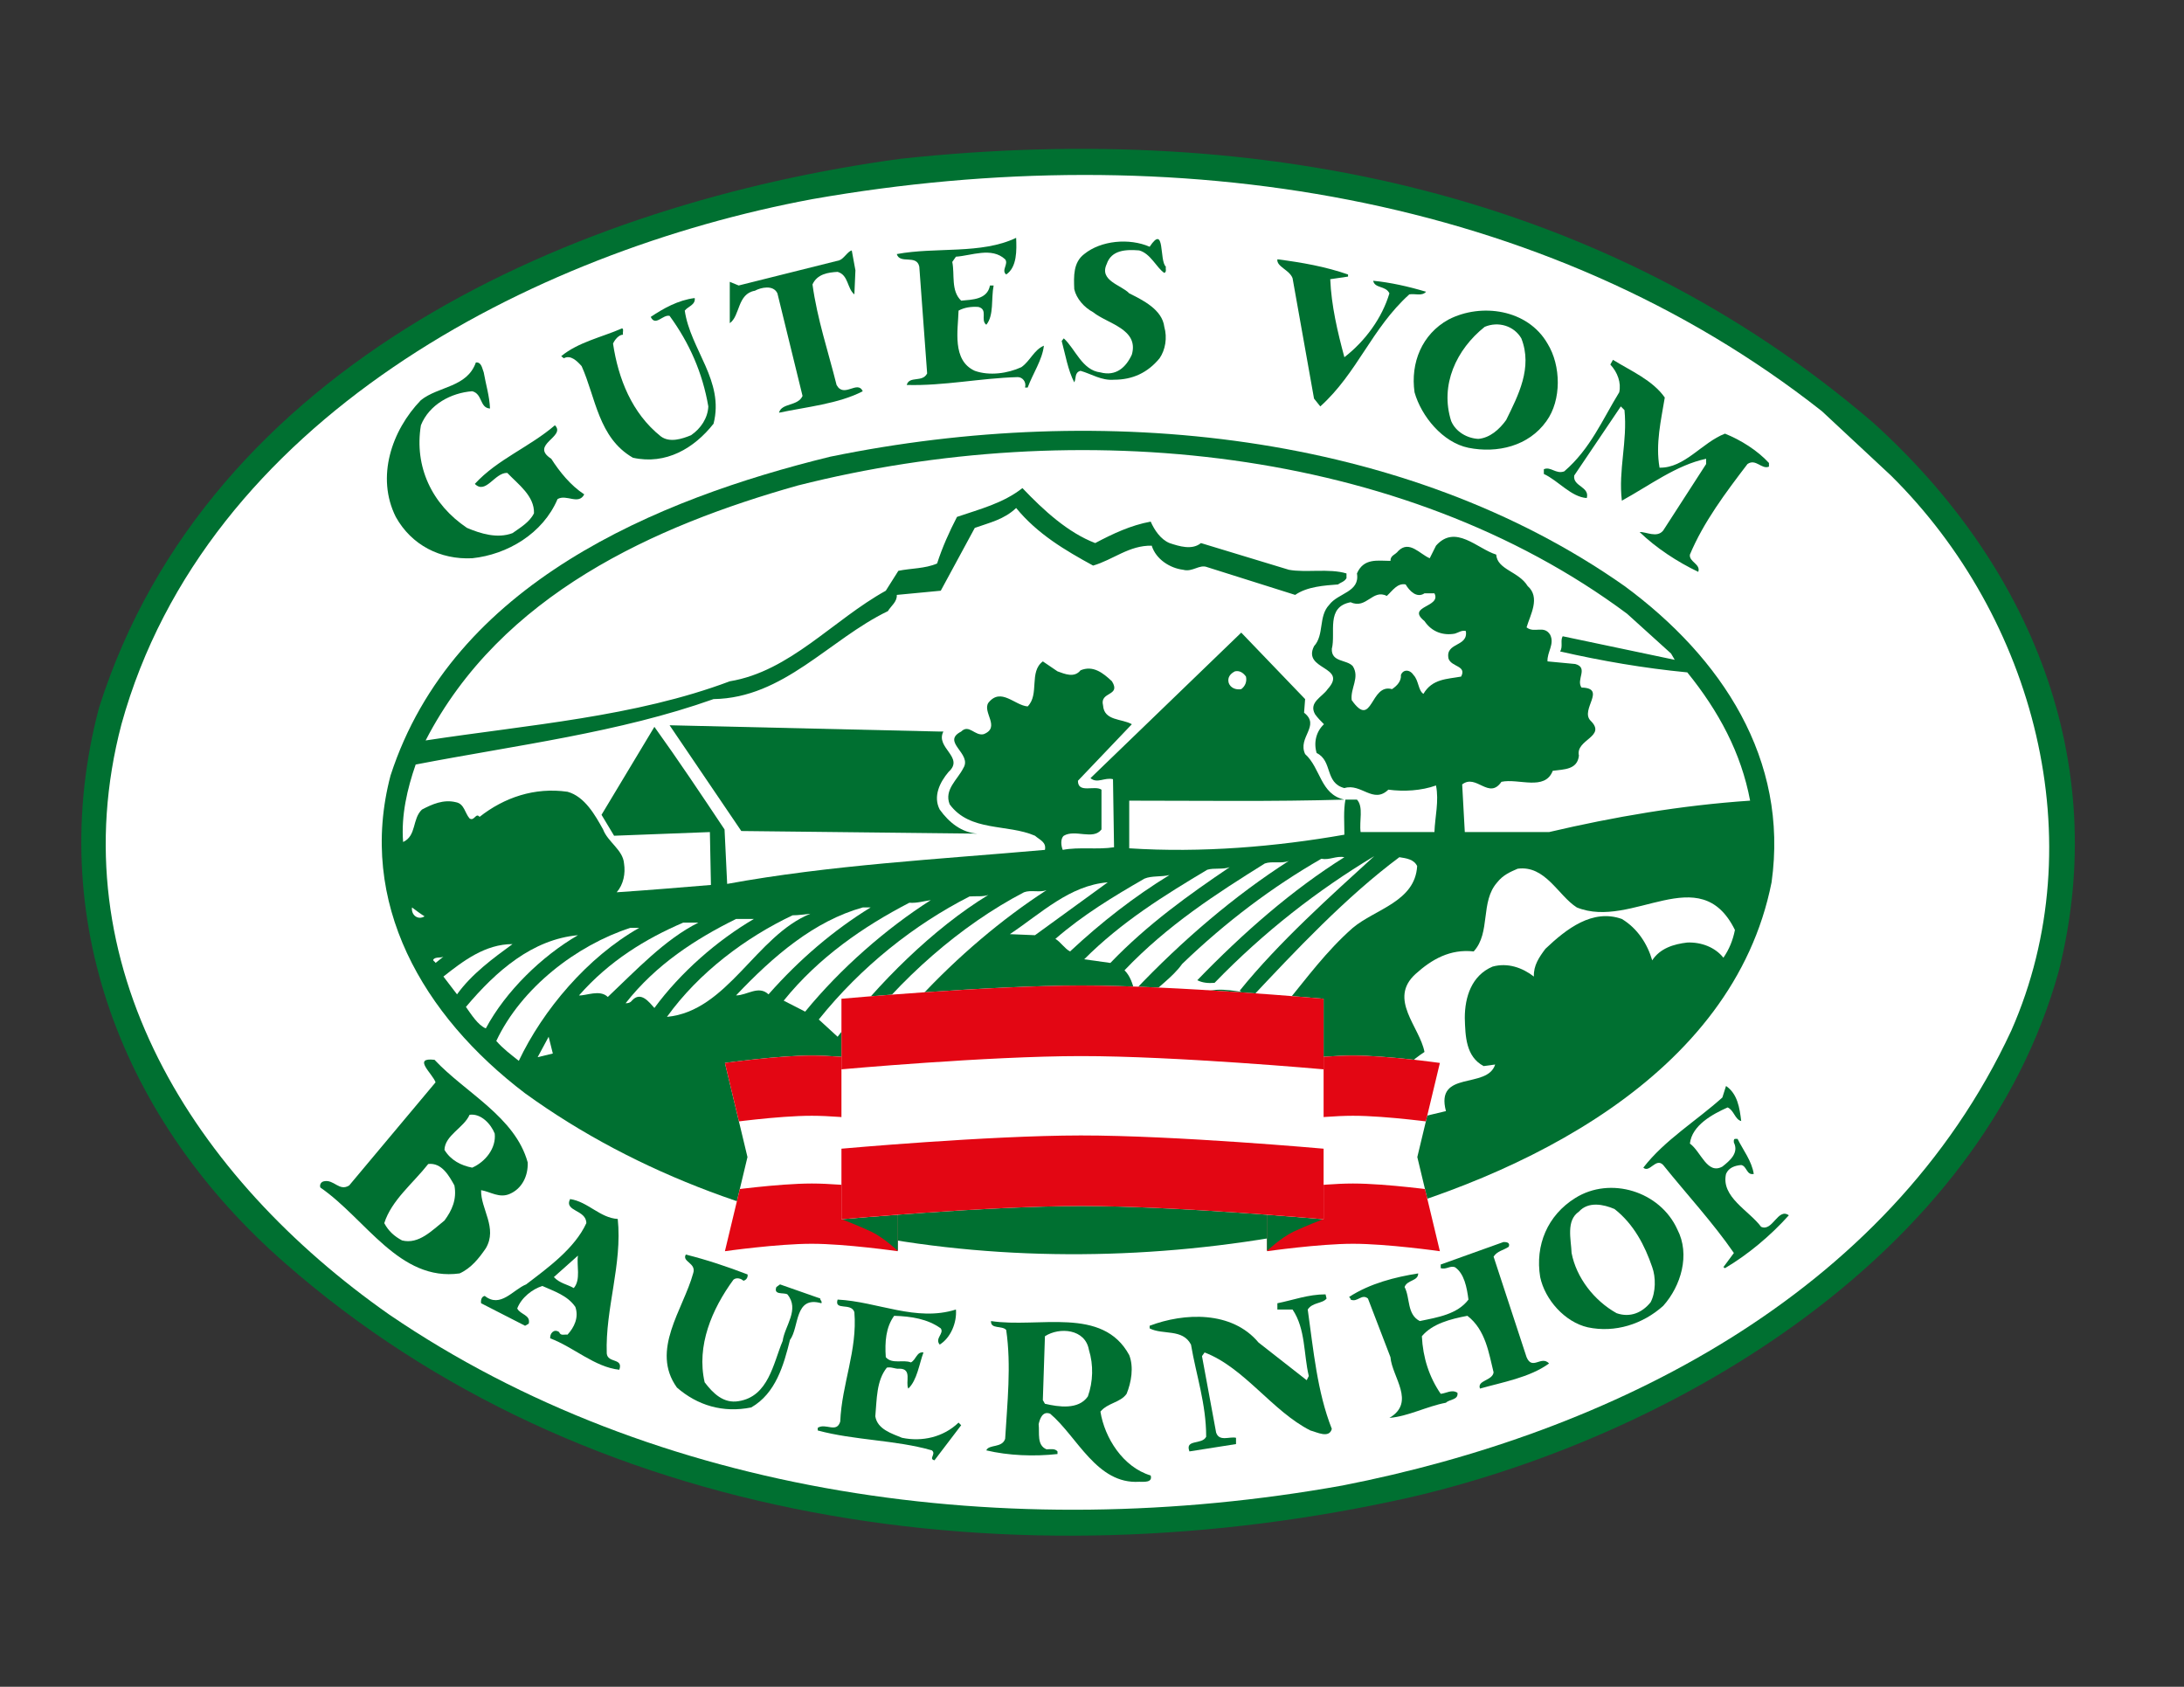 <?xml version="1.0" encoding="UTF-8"?><svg id="Ebene_1" xmlns="http://www.w3.org/2000/svg" xmlns:xlink="http://www.w3.org/1999/xlink" viewBox="0 0 417.18 322.18"><rect x="0" y="0" width="417.18" height="322.18" fill="#333333" stroke="none"/><defs><style>.cls-1{clip-path:url(#clippath);}.cls-2{fill:none;}.cls-2,.cls-3,.cls-4,.cls-5,.cls-6{stroke-width:0px;}.cls-3{fill-rule:evenodd;}.cls-3,.cls-5{fill:#007031;}.cls-7{clip-path:url(#clippath-1);}.cls-8{clip-path:url(#clippath-2);}.cls-4{fill:#e30613;}.cls-6{fill:#fff;}</style><clipPath id="clippath"><path class="cls-2" d="M171.45,203.03s-9.96-1.42-16.37-1.42c-6.5,0-16.61,1.42-16.61,1.42l4.31,17.98-4.31,17.98s10.11-1.43,16.62-1.42c6.41,0,16.37,1.42,16.37,1.42v-35.96h0Z"/></clipPath><clipPath id="clippath-1"><path class="cls-2" d="M242.06,203.03s9.96-1.42,16.37-1.42c6.5,0,16.61,1.42,16.61,1.42l-4.31,17.98,4.31,17.98s-10.11-1.43-16.62-1.42c-6.41,0-16.37,1.42-16.37,1.42v-35.96h0Z"/></clipPath><clipPath id="clippath-2"><path class="cls-2" d="M160.72,190.77s27.86-2.51,45.72-2.53c18.12-.01,46.39,2.53,46.39,2.53v42.12s-28.28-2.54-46.39-2.53c-17.85.01-45.71,2.53-45.71,2.53v-42.12h0Z"/></clipPath></defs><path class="cls-5" d="M357.8,80.73c30,27.1,45.5,64.5,35.5,104.6-15,54.5-73.2,88.8-123.6,100.6-75.8,17.1-158.1,5.5-215.3-44.7-31-27.1-46.1-65.8-35.5-106C39.8,69.23,110.1,38.73,172,30.33c69.7-7.5,135,6.8,185.8,50.4h0Z"/><path class="cls-6" d="M361.2,90.83c27.4,27.1,38.9,69.9,23,106-23.7,51-77.2,77-127.7,86.9-64,11.5-131.3,2-182.1-32.6-37.4-26.2-63.3-66.7-51.2-112.8,16.1-58.1,78.3-90.3,132-100.3,68.9-12.1,140.1-1,192.8,40.5l13.2,12.3h0Z"/><path class="cls-5" d="M310.3,111.93c18.6,13.7,31.4,33.1,28.1,56.6-7.4,37.3-48,56.4-80.2,64.8-53.5,12.7-114.8,6.7-157.9-24.5-19.5-14.8-32.1-36.4-25.7-60.7,11.9-36.7,50.9-52.8,84-60.9,52.1-10.7,109.9-4.7,151.7,24.7h0Z"/><path class="cls-6" d="M319.2,124.83l.7,1.2-21.4-4.5c-.5.8.1,2-.5,2.9,7.9,1.8,16,3.2,24.3,4,6,7.4,10.3,15.4,12,24.5-13.3.9-26,3.1-38.4,6h-16.1l-.5-9.1c2.7-2.1,5.1,3,7.5-.5,3.3-.7,8.3,1.8,9.8-2.1,2.2-.3,4.7-.2,5-2.9-.7-3.1,5.4-3.6,2.2-6.7-2-2.1,3.2-6.2-1.7-6.3-1.1-1.5,1.4-3.8-1.2-4.5l-5.3-.5c-.1-1.8,1.4-3.3.5-5.1-1.2-1.9-3-.2-4.5-1.4.7-2.4,2.7-5.7.2-7.9-1.7-2.8-5.8-3.1-6-6-3.6-1.1-7.8-5.9-11.5-1.7l-1.2,2.4c-1.9-.8-3.9-3.5-6-1.4-.6.8-1.5.8-1.5,1.9-2.4,0-5.1-.6-6.4,2.4.6,3.6-3.6,3.7-5.3,6-2.1,2.2-.9,5.7-2.9,7.9-2.3,4.6,6.6,3.8,2.6,8.2-1,1.5-3.7,2.5-2.4,4.8.5.7,1.1,1.3,1.7,1.9-1.5,1.4-2,3.5-1.4,5.5,3.1,1.5,1.5,5.7,5.3,6.7,3.2-1,5.5,3.1,8.4.3,3,.4,6.3.2,9.1-.8.6,3-.2,6-.3,8.9h-14.1c-.3-2.1.6-4.8-.7-6.2h-2.2c-.4,2.1-.2,4.5-.2,6.7-13.1,2.3-27.3,3.5-41.1,2.6v-9.1c13.7,0,27.5.2,41.1-.2-4.6-1-4.5-6-7.5-8.7-1.5-3.2,3-5.4-.2-7.9l.2-2.6-12.2-12.7-28.8,27.8c1.3,1.1,2.7-.2,4.3.2l.2,13c-3.1.5-6.7-.1-9.8.5-.3-.7-.5-2.1.2-2.7,2.2-1.3,5.6.9,7.2-1.2v-7.6c-1.3-.9-4.5.8-4.5-1.7l10.3-10.8c-1.9-1.1-5.3-.6-5.5-3.6-.7-2.7,3.5-1.7,1.7-4.6-1.7-1.6-3.6-3.1-6-2.1-1.2,1.5-3,.7-4.4.2l-2.8-1.9c-2.7,2-.6,6.3-2.9,8.6-2.5-.2-5.1-3.7-7.5-.7-1.2,1.8,2.4,4.7-.9,6-1.7.4-2.8-2-4.3-.5-3.9,2,2.2,4.2.4,7-1.1,2.2-3.7,4.1-2.6,6.9,3.9,5.3,11,3.7,16.3,6,.9.8,2.2,1.2,1.9,2.7-20.4,1.8-41.1,2.9-60.7,6.5l-.5-10.4c-4.4-6.6-8.8-13.2-13.4-19.6l-10.1,16.8,2.4,4,18.3-.7.2,10.1c-6,.5-12,1-18,1.4,1.3-1.5,1.7-3.6,1.4-5.5-.2-2.6-3.1-4.1-4-6.5-1.5-2.7-3.5-6.3-6.8-7.2-6.3-.9-12.1,1.1-16.8,4.8-.7-.9-1,.9-1.9.3-.9-1-1-2.8-2.6-3.1-2.4-.6-4.6.4-6.5,1.4-1.9,1.8-1,5-3.6,6.2-.4-5.1.8-10.2,2.4-14.8,19.2-3.7,38.9-6.1,56.9-12.5,13.4-.2,22.1-11.4,33.3-16.8.6-1,1.8-1.8,1.7-3.1l8.4-.8,6.5-12c2.8-1,5.6-1.6,7.9-3.8,4.1,5,9.4,8.1,14.7,11,3.8-1.1,6.9-3.9,11.2-3.8.8,2.6,3.5,4.3,6,4.6,1.8.5,3.1-1.1,4.6-.5l16.8,5.3c2.3-1.6,5.6-1.8,8.2-2,.5-.4,1.2-.5,1.6-1.2v-.9c-3.3-1-7.8-.1-11-.7l-16.8-5.1c-1.7,1.4-4.2.6-6,0-1.7-.7-2.9-2.5-3.6-4.1-3.8.7-7.2,2.3-10.6,4.1-5.2-2-9.8-6.2-13.9-10.5-3.7,2.9-8.1,4-12.5,5.5-1.5,2.9-2.8,5.8-3.8,8.9-2.3,1-5,.9-7.4,1.4l-2.4,3.8c-10.1,5.6-18.3,15.4-29.8,17.3-18.1,6.8-38.4,8.3-58.1,11.3,14.4-27.9,43.8-41,71.1-48.7,53.4-13.5,115.4-7.5,158.4,24.5l8.4,7.6h0Z"/><path class="cls-6" d="M272.1,113.33h1.9c1.4,2.7-5.5,2.4-1.9,5.3,1.4,2.1,3.6,2.8,5.8,2.4.7-.2,1.3-.7,2.1-.5.5,3.1-4,2.1-3.3,5.3.6,1.6,3.5,1.3,2.4,3.4-2.7.5-5.5.4-7.2,3.3-1-.6-.9-2.6-1.9-3.6-.7-1.1-2-1.1-2.4,0,.1,1.2-.8,2.1-1.7,2.7-4.2-1.2-3.7,7.8-7.7,2.1-.3-2.3,1.6-4.3.2-6.5-1.2-1.3-4.1-.7-4-3.3.8-3.1-1.2-8,3.6-8.9,3,1.4,4.2-2.6,6.9-1.2,1.1-1,2-2.5,3.6-2.2.7,1.2,2.1,2.7,3.6,1.7h0Z"/><path class="cls-6" d="M238,129.23c.2.9-.1,1.8-.9,2.4-1.1.2-2.1-.3-2.4-1.2-.3-1.1.4-1.8,1.2-2.2.9-.2,1.6.3,2.1,1h0Z"/><path class="cls-5" d="M180.2,139.73c-1.6,3.1,4.1,4.9,1,7.7-1.7,2-3,4.7-1.7,7.2,1.8,2.5,4.2,4.4,7.2,4.6l-45.1-.5-13.7-20.2,51.6,1.2h.7Z"/><path class="cls-6" d="M236.8,189.23l.3.2c-2.9-.4-6.4-1-8.7,1.2-3.1,3.5-4.8,7.9-4,12.7,1.2,2.1,2.2-.8,3.8-.2,1.3.3,2.1-.6,3.4-.3-6.3,2.4-13.7,4.4-18.3,10.4l-.2,1.6c-1.2-1.9-1.7-4.5-1.5-6.7,1.9-5.7,8.6-6.3,11.8-11.3l-1-2.4-5.5,5.3c-3.5-7.4,5.4-10.6,8.9-15.6,8.3-8,17.2-14.7,26.6-20.1,1.6.3,2.8-.6,4.4-.3-9.9,6.2-19.3,14.4-28.1,23.5,1,.5,2.1.6,3.3.5,9.5-9.8,19.7-17.7,30.5-24.2-8.1,7.4-18.2,16.4-25.7,25.7h0Z"/><path class="cls-6" d="M270.7,165.43c-.4,6.8-8,8.2-12.3,11.8-5.1,4.5-8.8,9.6-12.9,14.6,2.6,1.3,5.7,3.1,6.7,6,.4,2.1-.6,3.6-1.7,5-1.4,1.7-3.2,2-4.8,3.2,1.7,2.4,6,.1,7.5,2.8-.3,3,0,6.6,2.6,7.5-2.4,0-6.3,1.1-7.7-1,1.2-4.7-4.6-1.9-6.5-4.1.9-1.8,3-3,2.9-5.2-2.9-3.2-7.4-2.9-11.5-3.2,5-2.2,10.7-3.5,15.4-7.2.1-2.4-2.7-3-4.1-4-2.3-1.7-5.4,3.4-5.8-.5,9-9.6,18.6-19.8,28.8-27.4,1.3.2,2.8.4,3.4,1.7h0Z"/><path class="cls-6" d="M246.2,164.43c-10.3,6.6-20.3,15.1-29.5,24.8-.4-1.4-.8-2.8-1.9-3.9,8.2-8.6,17.5-14.6,26.8-20.4,1.4-.5,3.2.1,4.6-.5h0Z"/><path class="cls-6" d="M234.9,165.63c-7.7,5.2-15.7,10.9-22.8,18.3l-5-.7c7.2-7.2,15.3-12.2,23.5-17.1,1.3-.4,3,0,4.3-.5h0Z"/><path class="cls-6" d="M301.2,173.33c10.6,4.3,23.5-9.3,30.2,4.3-.4,2-1.1,3.7-2.2,5.3-1.6-2-4.2-3-6.9-2.9-2.6.3-5.2,1.1-6.7,3.4-.9-3.1-2.8-6.1-5.8-7.9-5.6-2-10.6,1.9-14.6,5.7-1.2,1.6-2.3,3.2-2.2,5.3-2.2-1.7-5-2.7-7.9-1.9-4,1.7-5.3,5.8-5.3,9.8.1,3.5.2,7.4,3.6,9.2l2.2-.3c-1.5,4.8-11.5,1-9.4,8.9l-12.2,2.9c-.9-6.2,3.4-11.1,8.1-14.2-.9-4.8-7-10.1-1.7-14.9,3.1-2.8,6.6-4.8,11.1-4.3,3.3-3.6,1.2-9.5,4.5-13.2,1.1-1.4,2.5-2,3.9-2.6,5.3-.7,7.7,5.1,11.3,7.4h0Z"/><path class="cls-6" d="M223.4,167.13c-6.7,4.1-13,9-19,14.6-1-.5-1.8-1.8-2.8-2.4,5.3-4.6,11.1-8.1,17-11.5,1.4-.6,3.3-.3,4.8-.7h0Z"/><path class="cls-6" d="M197.7,178.63l-4.8-.2c6-4,11.4-9.3,18.7-9.9l-13.9,10.1h0Z"/><path class="cls-6" d="M199.9,170.03c-8.5,5.5-17,12.7-24.5,20.8-3.1-.1-5.9-.3-7.2,2.9-.5,1.8.7,3,1.4,4.3-2.1.2-4.2.7-6.4.5,8.6-11.5,20.3-21.8,32.4-28.1,1.3-.5,3,.1,4.3-.4h0Z"/><path class="cls-6" d="M188.8,170.93c-10.5,6.4-21.1,16.9-28.8,27.1l-3.6-3.3c8.1-10.1,18.2-18.1,28.8-23.5,1.2-.1,2.6.1,3.6-.3h0Z"/><path class="cls-6" d="M177.8,171.93c-8.5,5.4-17.3,13.1-24,21.3l-4.1-2.1c6.7-8.3,15.3-14.2,24-18.7,1.5.1,2.7-.3,4.1-.5h0Z"/><path class="cls-6" d="M81.1,175.03c-1.3.8-2.6-.3-2.4-1.7.8.6,1.6,1.2,2.4,1.7h0Z"/><path class="cls-6" d="M166.3,173.33c-7,4.3-13.6,9.9-19.5,16.6-1.9-1.8-4.1.2-6.2.2,7.1-7.5,14.9-14.2,24.2-16.8h1.5Z"/><path class="cls-6" d="M154.8,174.53c-10.4,4.2-15.8,18.6-27.4,19.7,6.1-8.5,15.1-15.2,24-19.4,1.2,0,2.3-.2,3.4-.3h0Z"/><path class="cls-6" d="M144,175.53c-7,4.1-14,10.2-19,17-1-1.1-2.6-3.3-4.3-1.4-.3.4-.7.5-1.2.5,5.8-7.4,13.4-12.3,21.1-16.1h3.4Z"/><path class="cls-6" d="M133.4,176.23c-6.4,3.2-11.9,9.1-17.3,14.2-1.5-1.5-4.2-.2-5.5-.3,5.8-6.6,12.7-10.8,19.9-13.9h2.9Z"/><path class="cls-6" d="M122.1,177.23c-9.9,5.6-18.4,15.7-23,25.4-1.5-1.2-3-2.3-4.3-3.8,4.8-10.2,15.4-18.3,25.6-21.6h1.7Z"/><path class="cls-6" d="M110.4,178.63c-6.9,4-13.8,10.7-17.6,17.8-1.5-.6-2.8-2.7-3.8-4.1,5.8-6.9,12.7-12.9,21.4-13.7h0Z"/><path class="cls-6" d="M97.9,180.33c-3.7,2.7-7.8,5.7-10.6,9.6l-2.6-3.4c3.8-3,8-6.2,13.2-6.2h0Z"/><path class="cls-6" d="M83.2,183.93c-.1-.3-.6-.4-.4-.7.5-.5,1.3-.2,1.9-.5l-1.5,1.2h0Z"/><polygon class="cls-6" points="102.7 201.93 104.8 198.03 105.6 201.23 102.7 201.93 102.7 201.93"/><path class="cls-5" d="M194.1,45.43c.1,2.3.2,5.6-1.9,7-1-.8.5-2-.2-2.9-2.6-2.4-6.4-.7-9.4-.5l-.7,1c.5,2.4-.3,5.5,1.7,7.4,2.1-.2,5-.2,5.5-2.9h.7c-.5,2.5.1,5.7-1.4,7.5-1.2-.9.4-2.9-1.5-3.4-1.4-.1-2.7.1-3.8.7-.1,3.7-1.3,9.5,3.1,11.5,2.8,1,6.3.5,8.9-.7,1.7-1.2,2.4-3.3,4.3-4.1-.3,2.7-2.1,5.3-3.1,8h-.5c.3-1.1-.5-2-1.4-2-7.2.2-14.1,1.7-21.2,1.5.5-1.8,3-.4,3.9-2.2l-1.5-20.4c-.5-2.4-3.7-.4-4.3-2.4,7.5-1.4,16.1.1,22.8-3.1h0Z"/><path class="cls-5" d="M222.7,50.93c-.1.4.2,1-.3,1.2-1.5-1-2.6-3.7-4.8-4.3-2.5-.2-5.3-.1-6.2,2.6-1.5,3.2,2.8,4,4.3,5.6,2.6,1.3,6.3,3.1,6.7,6.4.6,2.1.2,4.4-.9,6-2.3,2.8-5.2,4.1-8.7,4.1-2.4.2-4.3-1.1-6.4-1.7-1.2.3-.8,1.5-1.2,2.2-1.2-2.3-1.7-5.3-2.4-7.9l.4-.5c2.2,2,3.5,6.1,7,6.5,3,.8,4.9-1,6-3.4,1.4-4.9-4.7-5.9-7.4-8.1-1.7-.9-3.2-2.6-3.6-4.4-.1-2.5-.2-5.1,1.9-6.7,3.2-2.6,8.6-3.1,12.5-1.4,3-4.5,1.8,2.7,3.1,3.8h0Z"/><path class="cls-5" d="M163.4,51.63l-.2,4.6c-1.4-1.1-1.1-3.7-3.2-4.3-1.8.1-3.9.4-4.8,2.4.9,6.6,3,12.8,4.6,19.2,1.4,2.6,4-1,5,1.2-4.6,2.4-10.8,3-16,4.1.5-1.9,3.6-1.2,4.5-3.2l-4.8-19.6c-.8-1.7-3.2-1.1-4.3-.5-3.4.6-2.8,4.8-4.8,6.2v-7.9l1.7.7,19.2-4.8c.9-.3,1.6-1.7,2.4-1.9l.7,3.8h0Z"/><path class="cls-5" d="M132.7,56.93c.2,1.3-1.3,1.6-1.9,2.4,1.1,7.5,7.6,13.4,5.5,21.6-3.7,4.7-9.1,7.9-15.4,6.5-6.6-3.8-7.1-11.5-9.8-17.5-.9-1-2.1-2.2-3.4-1.5l-.5-.4c3.3-2.7,7.7-3.6,11.6-5.3.4,0,.1.8.2,1.2-.8,0-1.6,1-1.9,1.7,1,6.7,3.6,13.3,9.1,17.7,1.7,1.3,4.1.5,5.8-.2,1.9-1.3,3.2-3.3,3.3-5.5-1.1-6.4-3.6-12.1-7.4-17.3-1.3-.3-2.7,2.1-3.6.2,2.4-1.6,5.2-3.2,8.4-3.6h0Z"/><path class="cls-5" d="M92.4,71.13c.4,2.3,1.1,4.5,1.2,6.9-2-.1-1.4-2.8-3.4-3.3-4,.3-8.2,2.5-9.8,6.5-1.3,7.9,2.1,15.1,8.8,19.6,2.6,1.1,5.8,2.1,8.7,1,1.4-1,3.3-2.1,4.1-3.8.1-3.3-3-5.5-5.1-7.7-2.4-.1-4.1,4.2-6.2,2.1,4.3-4.7,10.4-7,15.3-11.2,2.2,2.2-4.9,3.7-.7,6.4,1.6,2.5,3.7,5.1,6.3,6.8-1.1,2.1-3.4-.1-5.1.9-2.8,6.6-9.6,10.6-16.3,11.3-6.1.3-11.6-2.5-14.6-7.9-3.8-7.6-.8-16.5,4.8-22.3,3.4-2.7,8.8-2.4,10.5-7.2,1.1-.1,1.2,1.2,1.5,1.9h0Z"/><path class="cls-5" d="M257.5,52.43v.4l-3.4.5c.2,5,1.4,10.1,2.7,14.9,4-3.1,7.2-7.5,8.6-12.2-.7-1.5-2.8-.9-3.1-2.4,3.2.3,6.8,1.1,10.1,2.1-.8.9-2.1.3-3.2.5-7.2,6.5-9.9,15-17,21.4l-1.2-1.5-4.1-23c-.6-1.6-3.1-2.2-2.9-3.6,4.7.6,9.2,1.4,13.5,2.9h0Z"/><path class="cls-5" d="M318,75.93c-.7,4.3-1.8,8.8-1,13.4,4.8.1,8.1-4.8,12.5-6.5,3,1.2,6.2,3.2,8.4,5.6v.7c-1.4.6-2.5-1.6-4.1-.5-4.2,5.5-8.4,11.1-11,17.3-.2,1.4,2.1,1.8,1.6,3.3-4-1.9-8.1-4.6-11.2-7.6,1.2-.1,3.3,1.2,4.5-.3l8.2-12.7v-1c-5.7,1.2-10.8,5.1-16.1,8-.7-5.9,1.1-11.3.5-17.3l-.7-.7-8.9,13.2c-.3,2.1,3,2.1,2.4,4.3-3-.2-5.4-3.3-8.2-4.6v-.9c1.3-.6,2.3,1,3.9.4,5-4.3,7.3-9.9,10.5-15.1.4-1.8-.3-3.8-1.7-5.3l.5-.9c3.4,2.1,7.6,3.9,9.9,7.2h0Z"/><path class="cls-3" d="M290.6,64.63c2.2,5.6-.6,10.9-2.9,15.6-1.3,1.8-3.1,3.4-5.3,3.6-2.1-.1-4.3-1.3-5.2-3.4-2.2-6.9,1-13.7,6.4-18,2.6-1.1,5.6-.2,7,2.2h0ZM295.6,65.63c2.6,4.2,2.7,10.8-.2,14.8-3.4,4.8-9.4,6.2-14.9,5.1-4.9-1-9-6-10.3-10.6-.8-5.6,1.4-11.1,6.5-13.9,6.2-3.2,15.1-2,18.9,4.6h0Z"/><path class="cls-5" d="M332.6,214.13c-1.2-.3-1.4-2.1-2.6-2.6-2.9,1.3-6.8,3.4-7.2,6.9,2.1,1.5,3.3,6,6.2,4.4,1.4-1.1,3.2-2.6,2.2-4.6,0-.2-.1-.6.2-.7h.5c1.1,2.2,2.7,4.2,3.1,6.7-1.4.3-1.3-1.5-2.4-1.7-1.2.1-2.4.5-2.9,1.7-1,4.4,4.4,7,6.7,10.1,2.2,1,3.2-3.7,5.3-2.2-3.5,3.9-7.8,7.5-12.2,10.1l-.3-.2,2-2.7c-4-5.8-9-11.2-13.5-16.8-1.4-1.5-2.6,1.6-3.8.5,4.1-5.3,10.1-8.9,15.1-13.4l.7-2.2c2.2,1.5,2.6,4.2,2.9,6.7h0Z"/><path class="cls-5" d="M288.2,238.13c-1,.7-2.2.8-2.9,1.9l6.3,19.2c1.1,2.6,2.8-.4,4.3,1.2-3.7,2.7-9,3.6-13.2,4.8-.6-1.6,2.4-1.5,2.6-3.1-.9-3.6-1.5-8.1-5-10.8-3.2.6-6.7,1.5-8.7,3.9.2,4.1,1.4,7.8,3.6,11,1.1-.1,2.1-.9,3.2-.2.2,1.4-1.5,1.2-2.2,1.9-3.7.7-7.2,2.6-10.8,2.9,5.1-3,.5-7.8.2-11.6l-4.3-11.2c-1.2-1-2,.8-3.3.2,0-.2-.2-.4-.3-.5,4-2.6,8.8-3.8,13.2-4.5,0,1.5-2.1,1.2-2.6,2.6,1.1,2.1.4,5.2,2.9,6.5,3.4-.7,7.2-1.3,9.3-4.1-.3-2.3-.8-5-2.6-6.2-1-.3-1.6.5-2.7.2v-.7l12-4.3c.6,0,1.3.1,1,.9h0Z"/><path class="cls-5" d="M142.8,243.43c.1.6-.3,1.1-.8,1.2-.4-.4-1.3-.7-1.9-.2-4.1,5.6-7.1,12.6-5.5,19.6,1.6,2.1,3.6,4.1,6.5,3.6,5.7-.9,6.6-7.2,8.4-11.5.4-2.9,3.3-6,.9-8.9-.7-.4-2.7.2-2.1-1.4l.7-.5,7.7,2.7c-.1.3.4.5.2.9-5.2-1.5-4.2,4.6-6,7-1.2,4.8-2.7,10.2-7.4,12.9-5.4,1.1-10.3-.4-14.2-3.8-5.1-7.1,1.2-14.9,3.1-21.8.7-2-2.2-2.2-1.4-3.6,4,1,7.9,2.3,11.8,3.8h0Z"/><path class="cls-5" d="M253.4,248.03c-.8,1-2.7.7-3.6,2.1,1.1,7.8,1.8,15.7,4.6,22.8-.5,1.9-2.9.6-4.1.3-7.3-3.7-12.6-12-20.2-14.9l-.5.7,2.7,14.6c.6,1.8,2.6.7,3.8,1v1.2l-8.9,1.4c-.9-2.4,2.4-1.2,3.2-2.8,0-6.3-1.9-11.7-2.9-17.6-1.6-3.1-5.4-1.8-7.9-3.1v-.5c6.6-2.5,15.7-2.9,20.8,3.2l9.2,7.2.4-.8c-1-4.2-.6-9-3.1-12.7h-2.9v-1.2c3-.6,5.9-1.7,9.2-1.7l.2.8h0Z"/><path class="cls-5" d="M182.6,250.13c.2,2.5-1,5.4-3.1,6.7-1-1.2.9-2.1.2-3.1-2.5-1.8-5.6-2.3-8.9-2.4-1.6,2.2-1.8,5-1.6,7.9,1.2,1.4,3.3.4,4.8,1,1-.5,1.1-2.1,2.4-1.9-.8,2.1-1.2,5.3-2.9,6.9-.6-1.2.8-3.8-1.7-3.8-.8.1-1.5-.4-2.4-.2-2,2.5-1.9,6-2.2,9.3.4,2.5,3.2,3.3,5.1,4.1,3.8.8,7.9-.1,10.8-2.9l.5.5-5.1,6.7c-1.2-.3.4-1.2-.5-1.9-6.9-2-14.8-1.9-21.8-3.8v-.5c1.5-1,3.6,1.1,4.3-1.2.3-7.2,3.3-13.6,2.7-20.9-.6-1.9-3.9-.2-3.2-2.4,7.7.4,15,4.3,22.6,1.9h0Z"/><path class="cls-3" d="M315.6,242.03c.7,1.9.7,4.8-.3,6.7-1.6,2-3.9,3-6.5,2.1-4.3-2.4-7.7-6.8-8.6-11.5-.1-2.6-1.1-6.2,1.4-7.9,1.8-2,4.7-1.4,6.8-.5,3.7,2.9,5.8,7,7.2,11.1h0ZM320.4,234.83c2.5,4.8.7,10.8-2.7,14.6-3.9,3.5-9.2,5.2-14.4,4.1-4.4-1-8.2-5.3-9.1-9.6-1-6.1,1.4-11.8,6.7-15.1,6.7-4.2,16.2-1.3,19.5,6h0Z"/><path class="cls-3" d="M208,257.83c.9,2.9.8,6.1-.2,8.9-1.8,2.6-5.6,2-8.2,1.4l-.4-.7.4-12.2c2.8-1.8,7.7-1.4,8.4,2.6h0ZM215.7,258.83c.9,2.3.4,5.2-.5,7.4-1.2,1.7-3.6,1.7-5,3.4.8,5,4.3,10.6,9.6,12.2.4,1.4-1.3,1.2-2.2,1.2-8.1.5-11.8-8.6-17-13-1.5-.6-2,1.1-2.2,2,.2,1.7-.4,4,1.5,4.8.8,0,1.6-.2,2.1.4v.5c-4.5.5-9.4.3-13.6-.7.5-1.2,3-.4,3.6-2.2.4-6.8,1.2-14,.2-20.8-.8-.9-3-.1-2.9-1.7,9.1,1.4,21.3-2.9,26.4,6.5h0Z"/><path class="cls-3" d="M109.6,246.03c-1.2-.7-2.7-.9-3.8-2.1l4.6-4.1c-.3,1.8.6,4.6-.8,6.2h0ZM118,232.83c.9,8.7-2.4,17.1-2.1,25.7.2,1.9,3.2.8,2.4,3.1-4.7-.5-8.7-4.3-13.2-6-.1-.9.7-1.9,1.7-1.2.3.8,1,.4,1.6.5,1.3-1.4,2.2-3.3,1.5-5.3-1.5-2.2-4.1-3-6.3-4-1.9.6-4,2.2-4.8,4.3.6,1.2,2.6,1.2,2.2,2.9l-.7.4-8.4-4.3c-.1-.6.1-1.3.7-1.4,3,2.4,5.4-1.2,7.9-2.2,4.2-3.2,9.3-6.9,11.5-11.7,0-2.6-4.3-2.2-3.1-4.6,3.4.5,5.7,3.6,9.1,3.8h0Z"/><path class="cls-3" d="M86.8,226.43c.5,2.7-.5,4.8-1.9,6.7-2.4,1.9-4.9,4.6-8.1,3.8-1.5-.8-2.6-1.8-3.4-3.3,1.4-4.4,5.5-7.6,8.4-11.3,2.6-.3,4,2.3,5,4.1h0ZM94.5,216.53c.3,2.8-1.8,5.4-4.3,6.5-2.1-.4-4.1-1.4-5.3-3.4.1-2.8,3.7-4.2,4.8-6.7,2.2-.3,4.1,1.8,4.8,3.6h0ZM83,202.43c5.9,6.3,15.4,10.9,17.8,19.6.1,2.6-1.1,5-3.4,6-2,.9-3.7-.4-5.5-.7-.1,3.6,3.2,7.2.9,11.1-1.3,1.9-2.8,3.8-5,4.8-11.5,1.6-17.9-10.4-26.6-16.4-.2-.5.1-1.1.7-1.2,1.9-.4,2.9,2,4.8.8l16.5-19.7c-.6-1.7-4.5-4.8-.2-4.3h0Z"/><path class="cls-6" d="M171.45,203.03s-9.96-1.42-16.37-1.42c-6.5,0-16.61,1.42-16.61,1.42l4.31,17.98-4.31,17.98s10.11-1.43,16.62-1.42c6.41,0,16.37,1.42,16.37,1.42v-35.96h0Z"/><g class="cls-1"><path class="cls-4" d="M171.45,201.97s-9.93-2.15-16.37-2.16c-6.53-.01-16.61,2.16-16.61,2.16v12.57s10.11-1.43,16.62-1.42c6.41,0,16.37,1.42,16.37,1.42v-12.57h0Z"/><path class="cls-4" d="M171.45,227.48s-9.96-1.42-16.37-1.42c-6.5,0-16.61,1.42-16.61,1.42v11.51s10.11-1.39,16.62-1.38c6.41,0,16.37,1.38,16.37,1.38v-11.51h0Z"/></g><path class="cls-5" d="M160.69,232.86l10.81-.81v6.88s-2.7-2.54-5.05-3.66c-2.42-1.15-5.76-2.42-5.76-2.42h0Z"/><path class="cls-6" d="M242.06,203.03s9.96-1.42,16.37-1.42c6.5,0,16.61,1.42,16.61,1.42l-4.31,17.98,4.31,17.98s-10.11-1.43-16.62-1.42c-6.41,0-16.37,1.42-16.37,1.42v-35.96h0Z"/><g class="cls-7"><path class="cls-4" d="M242.06,201.97s9.93-2.15,16.37-2.16c6.53-.01,16.61,2.16,16.61,2.16v12.57s-10.11-1.43-16.62-1.42c-6.41,0-16.37,1.42-16.37,1.42v-12.57h0Z"/><path class="cls-4" d="M242.06,227.48s9.96-1.42,16.37-1.42c6.5,0,16.61,1.42,16.61,1.42v11.51s-10.11-1.39-16.62-1.38c-6.41,0-16.37,1.38-16.37,1.38v-11.51h0Z"/></g><path class="cls-5" d="M252.82,232.86l-10.81-.81v6.88s2.7-2.54,5.05-3.66c2.42-1.15,5.76-2.42,5.76-2.42h0Z"/><path class="cls-6" d="M160.72,190.77s27.86-2.51,45.72-2.53c18.12-.01,46.39,2.53,46.39,2.53v42.12s-28.28-2.54-46.39-2.53c-17.85.01-45.71,2.53-45.71,2.53v-42.12h0Z"/><g class="cls-8"><path class="cls-4" d="M160.72,190.77s27.86-2.51,45.72-2.53c18.12-.01,46.39,2.53,46.39,2.53v13.48s-28.28-2.54-46.39-2.53c-17.85.01-45.71,2.53-45.71,2.53v-13.48h0Z"/><path class="cls-4" d="M160.72,219.41s27.86-2.51,45.72-2.53c18.12-.01,46.39,2.53,46.39,2.53v13.48s-28.28-2.54-46.39-2.53c-17.85.01-45.71,2.53-45.71,2.53v-13.48h0Z"/></g></svg>